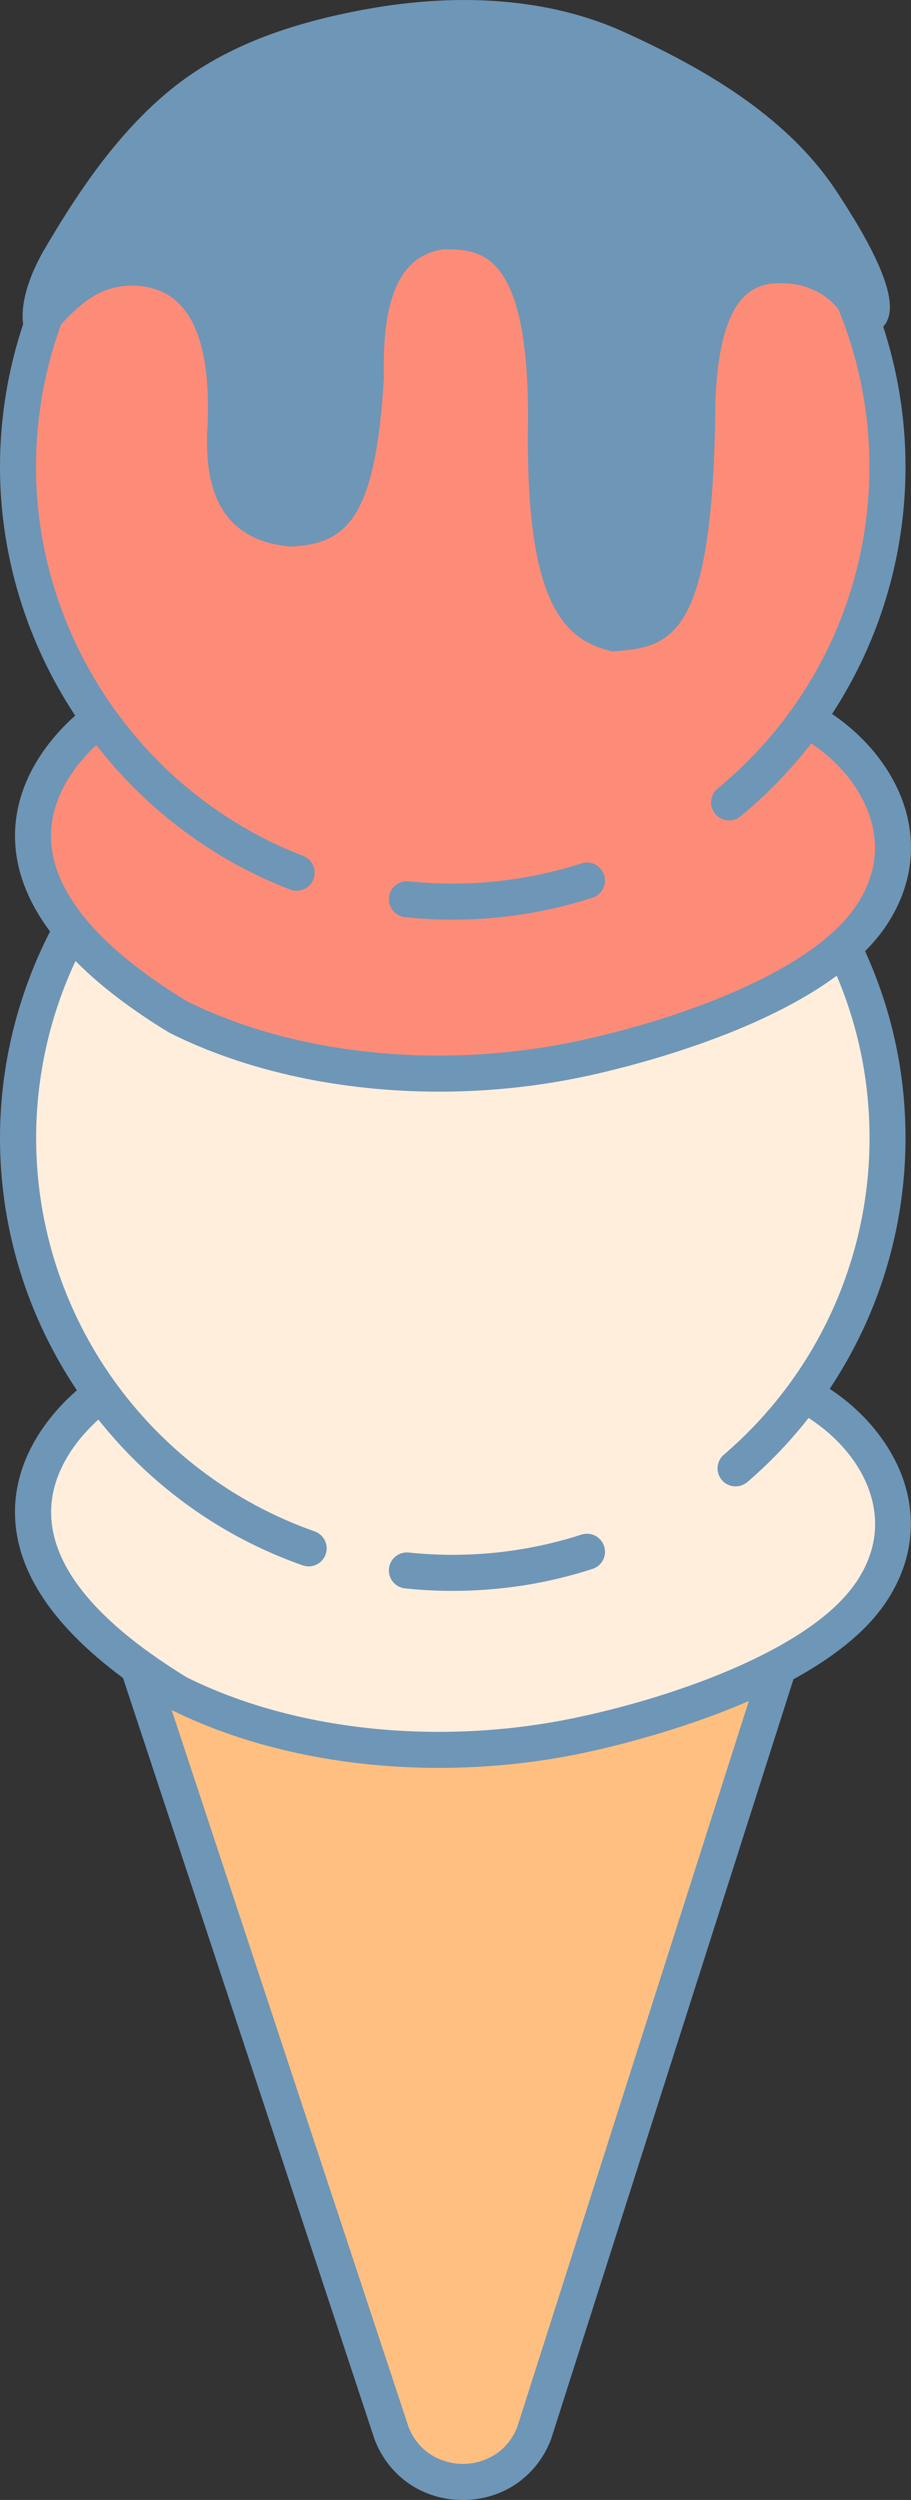 <?xml version="1.0" encoding="UTF-8"?><svg id="uuid-e3522111-4c8e-400d-a954-c66f23b47b49" xmlns="http://www.w3.org/2000/svg" viewBox="0 0 229.2 628.91"><rect x="0" y="0" width="229.2" height="628.91" fill="#333333" stroke="none"/><g id="uuid-28070dbf-6391-430a-819e-37e83229641d"><path d="M208.76,349.37c12.31-18.5,19.06-40.37,19.06-63.07,0-16.43-3.45-32.22-10.17-47.01,1.85-1.87,3.53-3.83,4.95-5.88,5.99-8.67,7.95-18.34,5.67-27.97-2.35-9.92-9.29-19.3-18.93-25.83,11.93-18.28,18.48-39.76,18.48-62.17,0-12.3-1.99-24.15-5.61-35.26.59-.63,1.03-1.4,1.31-2.28,1.68-5.36-2.36-15.41-12.37-30.72l-.41-.63c-13.03-20.1-35.5-32.17-53.61-40.44C139.11-.12,116.67-2.13,92.26,2.29c-22.1,4-38.17,10.77-50.56,21.29-13.34,11.32-23,26.29-30.7,39.45-1.69,2.9-6.14,11.36-5.18,18.54-3.76,11.29-5.82,23.35-5.82,35.89,0,22.64,6.88,44.31,18.91,62.57-5.48,4.86-15.55,15.9-15.12,31.19.22,7.84,3.19,15.56,8.8,23.12-8.21,15.99-12.59,33.88-12.59,51.97,0,23.13,7.03,45.09,19.35,63.45-5.36,4.63-16.01,15.85-15.57,31.58.4,14.05,9.54,27.73,27.17,40.79l63.29,191.55c.03.09.06.17.09.25,3.69,9.26,12.14,14.99,22.09,14.99h.12c10-.05,18.46-5.87,22.07-15.2.03-.09.06-.17.09-.26l60.93-191.01c9.38-5.14,17.76-11.4,22.94-18.9,5.99-8.67,7.95-18.34,5.67-27.97-2.4-10.11-9.58-19.66-19.51-26.2Z" fill="#6e96b7"/></g><path d="M130.14,610.56c-2.69,6.81-8.79,9.26-13.61,9.29h-.07c-4.81,0-10.89-2.41-13.63-9.16l-59.64-180.49c19.3,9.56,42.97,14.55,67.27,14.55,11.93,0,24.03-1.2,35.82-3.65,5.58-1.16,24.11-5.35,42.12-13.18l-58.26,182.64Z" fill="#ffbf80"/><path d="M24.23,187.45c12.47,16.02,29.17,28.8,48.77,36.34.54.21,1.09.3,1.63.3,1.82,0,3.54-1.1,4.23-2.91.9-2.34-.27-4.96-2.6-5.86-40.19-15.47-67.2-54.81-67.2-97.88,0-12.6,2.24-24.69,6.33-35.89,5.22-5.49,10.09-9.97,18.77-9.69,4.94.31,8.73,2.03,11.59,5.28,5.2,5.89,7.33,16.78,6.33,32.46,0,7.8,0,26.07,20.98,27.9,14.27-.62,21.43-7.12,23.53-42.47-.54-20.62,4.33-30.9,15.14-32.32,4.63,0,9.09.31,12.78,4.08,6.09,6.22,8.79,20.39,8.28,43.34,0,40.58,8.44,50.81,21.11,53.69l.24.06,1.89-.16c14.16-1.11,23.48-6.07,23.96-62.68.49-13.66,3.07-22.69,7.66-26.84,3.26-2.95,7.2-3.11,10.6-2.88,4.79.32,9.37,2.54,12.25,5.93.14.17.29.37.45.58,5.01,12.23,7.79,25.6,7.79,39.61,0,31.42-13.92,60.92-38.19,80.93-1.93,1.59-2.21,4.45-.61,6.38,1.59,1.93,4.45,2.21,6.38.61,6.67-5.5,12.61-11.66,17.78-18.34,7.86,5.26,13.49,12.72,15.34,20.51,1.7,7.16.25,14.13-4.31,20.72-11.41,16.51-45.22,28.54-70.71,33.83-33.99,7.06-70.4,3.23-97.45-10.23-11.16-6.82-19.61-13.68-25.31-20.53-.13-.2-.28-.38-.44-.56-5.36-6.61-8.18-13.21-8.38-19.76-.34-10.97,6.97-19.45,11.38-23.56Z" fill="#fc8c77"/><path d="M215.15,398.38c-11.41,16.51-45.22,28.54-70.71,33.83-33.99,7.06-70.4,3.23-97.45-10.24-3.39-2.07-6.5-4.15-9.39-6.22,0,0,0,0,0,0-16.05-11.54-24.38-23.16-24.73-34.61-.35-11.4,7.55-20.11,11.88-24.02,13.06,16.47,30.67,29.4,51.4,36.68.5.17,1,.26,1.5.26,1.87,0,3.62-1.17,4.28-3.03.83-2.36-.41-4.95-2.77-5.78-41.91-14.73-70.07-54.49-70.07-98.94,0-15.42,3.41-30.69,9.91-44.55,6.04,6.11,13.85,12.1,23.45,17.95.11.07.22.13.33.18,19.38,9.69,43.21,14.74,67.69,14.74,11.93,0,24.03-1.2,35.82-3.65,8.01-1.66,42.68-9.56,64.22-25.52,5.48,12.91,8.26,26.62,8.26,40.85,0,30.66-13.36,59.69-36.66,79.65-1.9,1.63-2.12,4.49-.49,6.39.9,1.05,2.17,1.58,3.45,1.58,1.04,0,2.09-.36,2.95-1.09,5.71-4.89,10.84-10.31,15.41-16.12,8.22,5.28,14.15,12.92,16.05,20.94,1.7,7.16.25,14.13-4.31,20.72Z" fill="#ffeedc"/><path d="M146.28,386.06c-13.89,4.5-28.78,6.05-43.44,4.51-2.49-.26-4.72,1.55-4.98,4.04-.26,2.49,1.55,4.72,4.04,4.98,3.97.42,8.01.63,12.01.63,12.01,0,23.84-1.86,35.17-5.53,2.38-.77,3.69-3.33,2.91-5.71-.77-2.38-3.32-3.69-5.71-2.91Z" fill="#6e96b7"/><path d="M101.9,230.74c3.96.42,8,.62,12.01.62,12.01,0,23.84-1.86,35.16-5.53,2.38-.77,3.69-3.33,2.91-5.71-.77-2.38-3.33-3.69-5.71-2.91-13.89,4.5-28.83,6.04-43.43,4.51-2.49-.27-4.72,1.55-4.98,4.04-.26,2.49,1.55,4.72,4.04,4.98Z" fill="#6e96b7"/></svg>